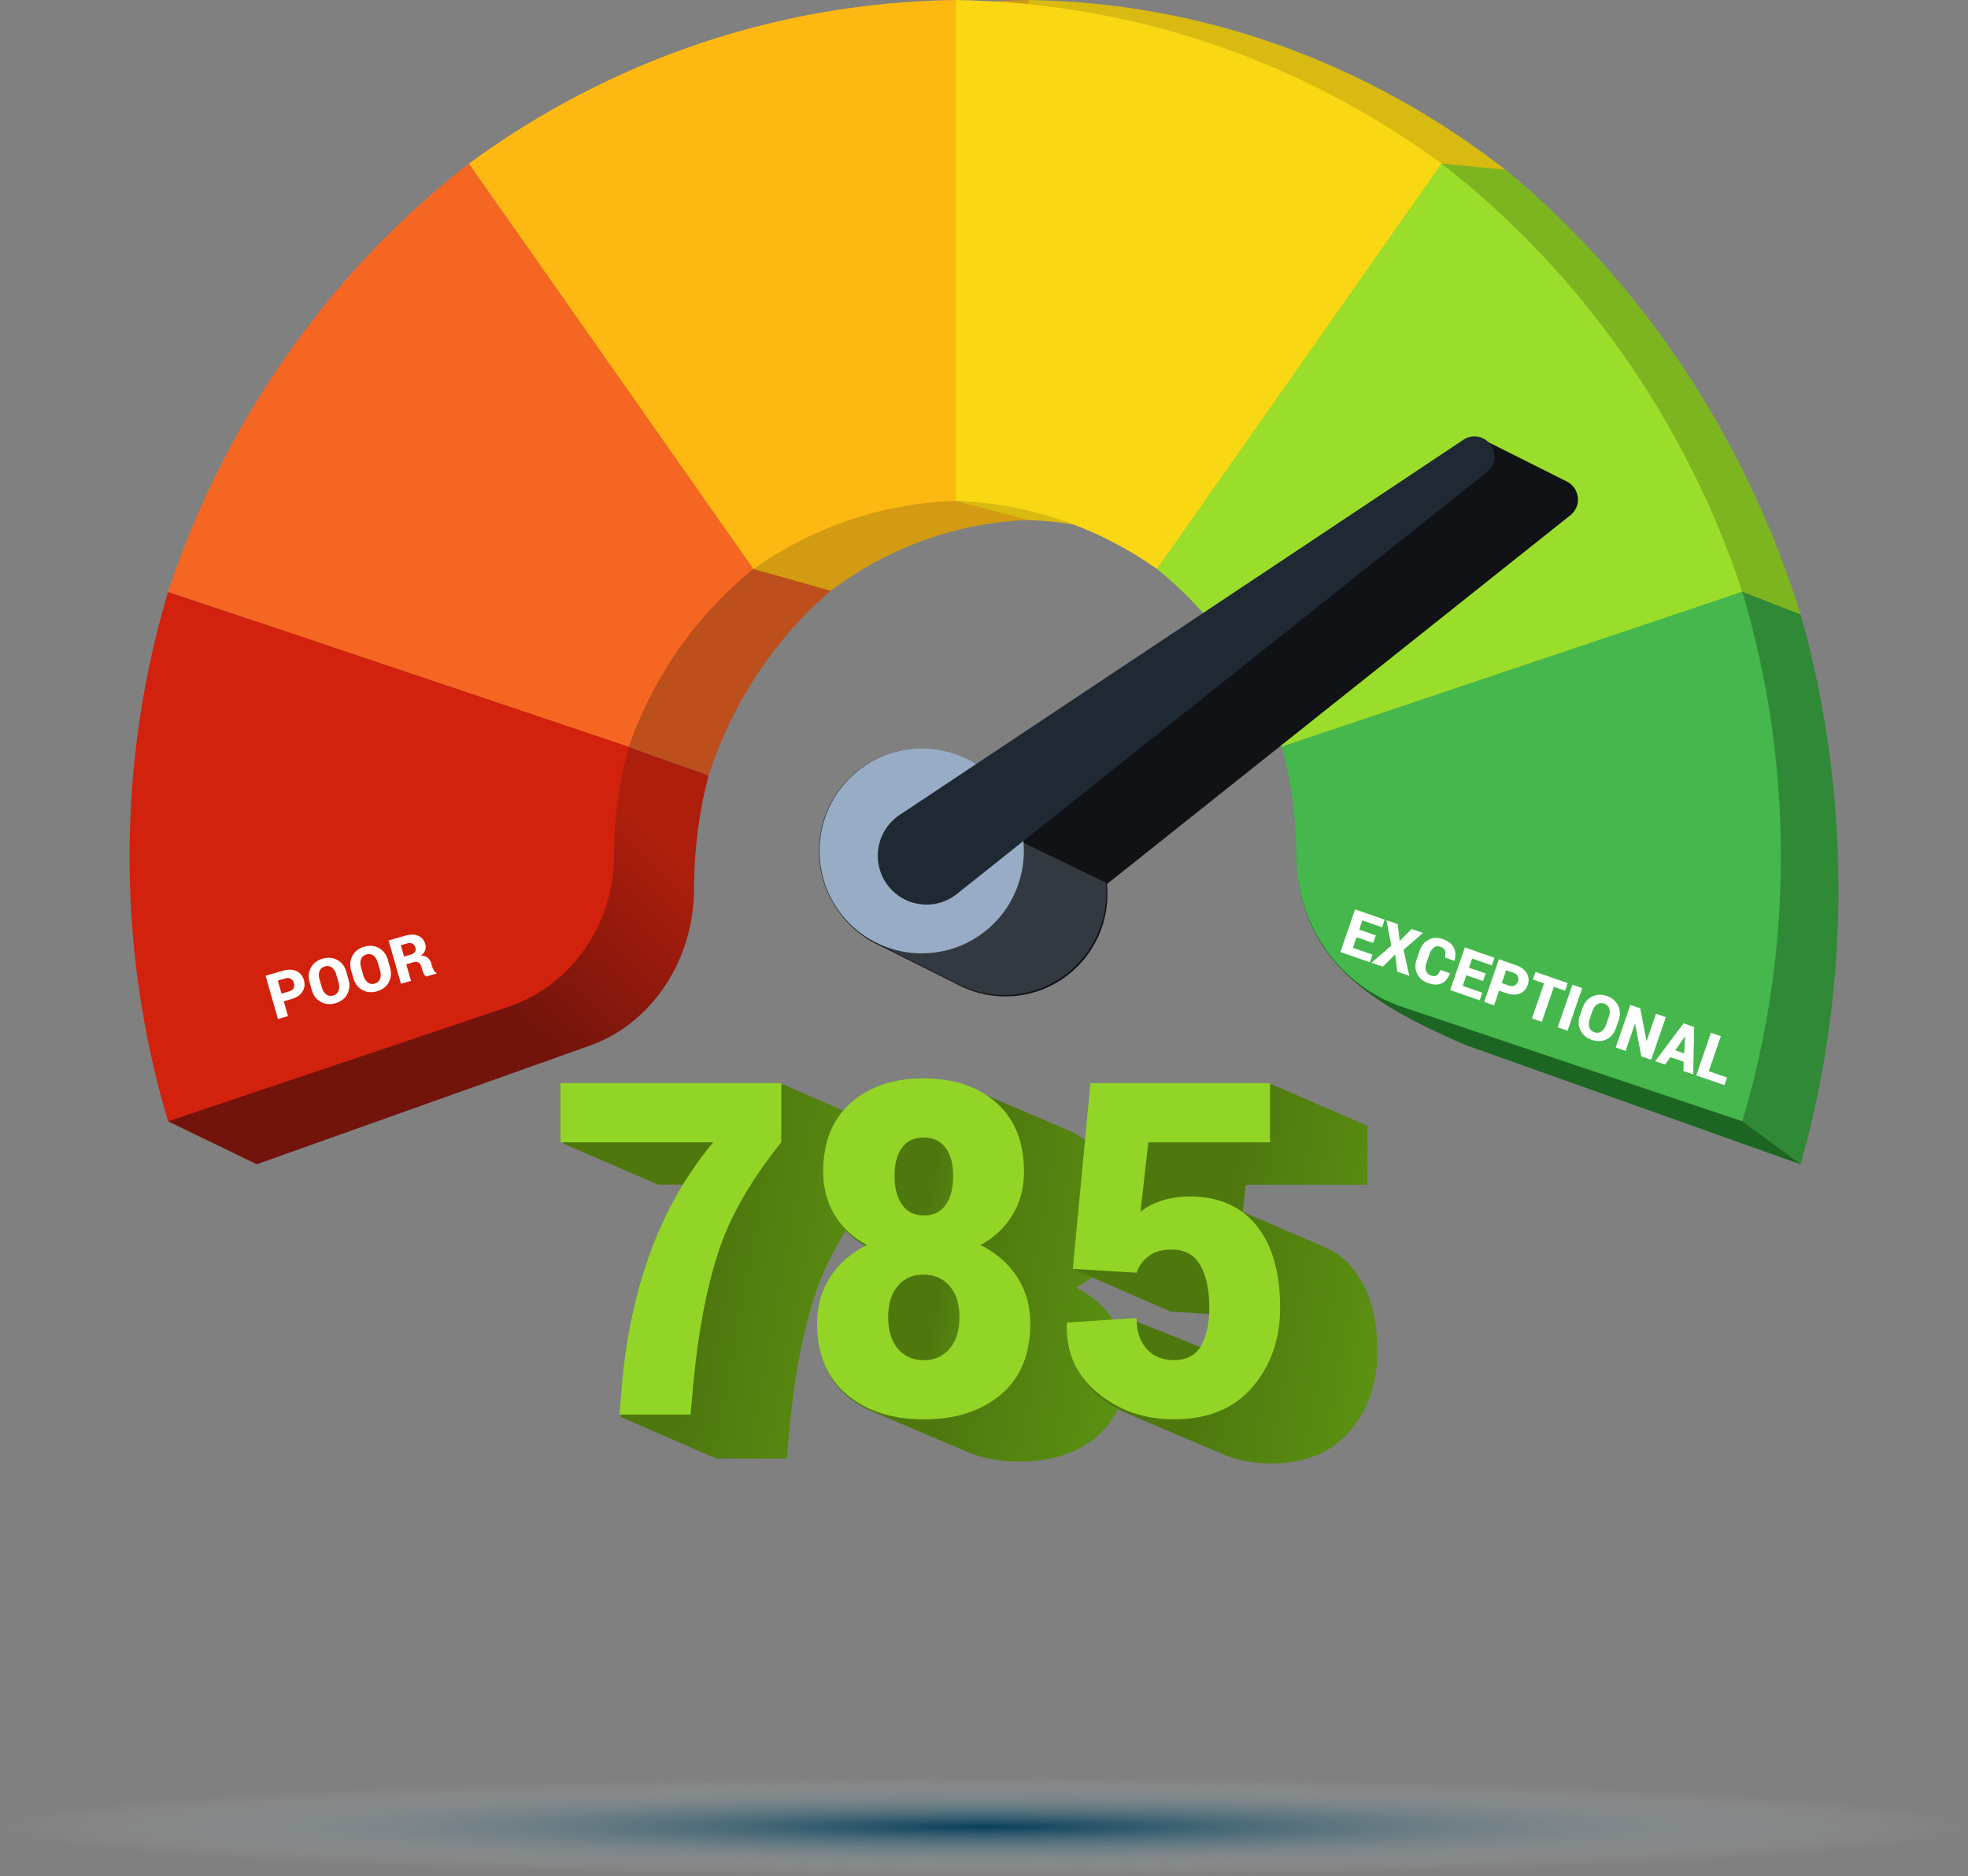 <svg xmlns="http://www.w3.org/2000/svg" width="343" height="327" fill="none"><rect width="100%" height="100%" fill="#808080" stroke="none"/><path fill="url(#a)" d="m123.512 135.133-78.758-28.041c-4.374 15.482-6.589 31.588-6.589 47.91 0 12.78-8.87 40.423-8.87 40.423l15.454 7.482 58.053-20.676c3.278-1.166 6.237-2.995 8.771-5.327 5.829-5.359 9.394-13.365 9.394-22.057 0-6.84.887-13.454 2.534-19.714h.011Z"/><path fill="#BC4F1C" d="M144.795 102.969 96.158 29.598a154.287 154.287 0 0 0-6.281 5.459C69.222 54.053 53.41 79.22 44.749 107.085l27.04 9.631 51.712 18.416c3.923-11.99 10.705-22.494 19.443-30.533.606-.558 1.218-1.1 1.846-1.636l.005.006Z"/><path fill="#D39B12" d="M179.29 0c-30.021.442-58.675 10.647-83.132 29.6l35.145 69.563 13.487 3.796c9.89-7.404 21.73-11.89 34.495-12.327V0h.005Z"/><path fill="#D8BA10" d="M262.423 29.605C237.972 10.647 209.317.442 179.29 0l-12.809 87.295 12.809 3.343c12.766.43 24.611 4.917 34.501 12.327l48.632-73.36Z"/><path fill="#D2210C" d="M109.606 130.151 29.3 103.144c-4.457 14.907-6.716 30.422-6.716 46.142 0 15.719 2.26 31.234 6.716 46.142l59.194-19.914a26.555 26.555 0 0 0 8.942-5.127c5.939-5.161 9.581-12.874 9.581-21.245 0-6.586.904-12.957 2.584-18.985l.005-.006Z"/><path fill="#F66623" d="m131.308 99.166-49.59-70.658a149.312 149.312 0 0 0-6.403 5.26C54.253 52.062 38.127 76.302 29.3 103.139l27.57 9.271 52.731 17.736c4-11.548 10.92-21.664 19.829-29.405a73.595 73.595 0 0 1 1.878-1.575Z"/><path fill="#F9D713" d="M251.25 28.51C226.319 10.256 197.097.426 166.481 0v87.295c13.013.414 25.09 4.74 35.178 11.874l49.591-70.653v-.005Z"/><path fill="#FDB912" d="M166.481 0c-30.611.425-59.833 10.255-84.763 28.51l49.591 70.653c10.082-7.127 22.159-11.454 35.178-11.868V0h-.006Z"/><path fill="#7CB51F" d="m235.074 135.131 78.758-28.047c-9.515-30.621-27.674-57.994-51.409-77.487l-11.173-1.094-37.465 74.459c9.625 8.222 17.091 19.35 21.289 32.169Z"/><path fill="#9ADE2B" d="m223.361 130.146 80.306-27.007c-9.702-29.495-28.22-55.856-52.417-74.631l-49.597 70.658c9.818 7.918 17.427 18.631 21.708 30.98Z"/><path fill="#308936" d="M237.603 154.844c0 12.487 7.333 23.527 18.165 27.383l58.058 20.676c4.375-15.482 6.59-31.588 6.59-47.91 0-16.322-2.215-32.423-6.584-47.905l-10.165-3.95-68.599 31.997a77.374 77.374 0 0 1 2.535 19.709Z"/><path fill="#1D6522" d="m237.603 154.844-11.394-1.824c2.072 14.897 12.931 22.223 29.558 29.207l58.059 20.676-10.165-7.481v-92.284l-68.598 31.997a77.419 77.419 0 0 1 2.534 19.709h.006Z"/><path fill="#45B74D" d="M225.945 149.137c0 12.029 7.476 22.66 18.522 26.373l59.2 19.913c4.457-14.913 6.716-30.423 6.716-46.142 0-15.72-2.259-31.224-6.716-46.142l-80.312 27.013a70.606 70.606 0 0 1 2.584 18.985h.006Z"/><path fill="url(#b)" d="M152.942 196.165v-.071h-.165v-.072h-.165v-.072h-.166v-.072h-.165v-.072h-.165v-.072h-.166v-.071h-.165v-.072h-.165v-.072h-.165v-.072h-.166v-.072h-.165v-.072h-.165v-.071h-.166v-.072h-.165v-.072h-.165v-.072h-.165v-.072h-.166v-.072h-.165v-.071h-.165v-.072h-.166v-.072h-.165v-.072h-.165v-.072h-.165v-.072h-.166v-.071h-.165v-.072h-.165v-.072h-.166v-.072h-.165v-.072h-.165v-.072h-.165v-.071h-.166v-.072h-.165v-.072h-.165v-.072h-.166v-.072h-.165v-.072h-.165v-.071h-.165v-.072h-.166v-.072h-.165v-.072h-.165v-.072h-.165v-.071H146v-.072h-.165v-.072h-.165v-.072h-.166v-.072h-.165v-.072h-.165v-.071h-.165v-.072h-.166v-.072h-.165v-.072h-.165v-.072h-.166v-.072h-.165v-.071h-.165v-.072h-.165v-.072h-.166v-.072h-.165v-.072h-.165v-.072h-.166v-.071h-.165v-.072h-.165v-.072h-.165v-.072h-.166v-.072h-.165v-.072h-.165v-.071h-.166v-.072h-.165v-.072h-.165v-.072h-.165v-.072h-.166v-.072h-.165v-.071h-.165v-.072h-.166v-.072h-.165v-.072h-.165v-.072h-.165v-.072h-.166v-.071h-.165v-.072h-.165v-.072h-.166v-.072h-.165v-.072h-.165v-.071h-.165v-.072h-.166v-.072h-.165v-.072h-.165v-.072h-.166v-.072h-.165v-.071h-.165v-.072h-.165v-.072h-.166v-.072h-.165v-.072h-.165v-.072h-.166v-.071h-.165v-.072h-.165v-.072h-.165v-.072h-.166v-.072h-.165v-.072H98.101v10.316h.165v.072h.165v.072h.166v.072h.165v.072h.165v.071h.165v.072h.166v.072h.165v.072h.165v.072h.166v.072h.165v.071h.165v.072h.166v.072h.165v.072h.165v.072h.165v.072h.166v.071h.165v.072h.165v.072h.166v.072h.165v.072h.165v.071h.165v.072h.166v.072h.165v.072h.165v.072h.166v.072h.165v.071h.165v.072h.165v.072h.166v.072h.165v.072h.165v.072h.166v.071h.165v.072h.165v.072h.165v.072h.166v.072h.165v.072h.165v.071h.165v.072h.166v.072h.165v.072h.165v.072h.166v.072h.165v.071h.165v.072h.165v.072h.166v.072h.165v.072h.165v.072h.166v.071h.165v.072h.165v.072h.165v.072h.166v.072h.165v.072h.165v.071h.166v.072h.165v.072h.165v.072h.165v.072h.166v.071h.165v.072h.165v.072h.166v.072h.165v.072h.165v.072h.165v.071h.166v.072h.165v.072h.165v.072h.166v.072h.165v.072h.165v.071h.165v.072h.166v.072h.165v.072h.165v.072h.166v.072h.165v.071h.165v.072h.165v.072h.166v.072h.165v.072h.165v.072h.166v.071h.165v.072h.165v.072h.165v.072h.166v.072h.165v.072h.165v.071h.166v.072h.165v.072h.165v.072h.165v.072h.166v.072h.165v.071h.165v.072h4.926a65.63 65.63 0 0 0-5.851 11.968c-2.617 7.061-4.287 14.72-5.019 22.974l-.474 5.592h.171v.072h.165v.072h.165v.072h.165v.071h.166v.072h.165v.072h.165v.072h.166v.072h.165v.072h.165v.071h.165v.072h.166v.072h.165v.072h.165v.072h.165v.071h.166v.072h.165v.072h.165v.072h.166v.072h.165v.072h.165v.071h.165v.072h.166v.072h.165v.072h.165v.072h.166v.072h.165v.071h.165v.072h.165v.072h.166v.072h.165v.072h.165v.072h.166v.071h.165v.072h.165v.072h.165v.072h.166v.072h.165v.072h.165v.071h.166v.072h.165v.072h.165v.072h.165v.072h.166v.072h.165v.071h.165v.072h.166v.072h.165v.072h.165v.072h.165v.072h.166v.071h.165v.072h.165v.072h.166v.072h.165v.072h.165v.072h.165v.071h.166v.072h.165v.072h.165v.072h.166v.072h.165v.071h.165v.072h.165v.072h.166v.072h.165v.072h.165v.072h.166v.071h.165v.072h.165v.072h.165v.072h.166v.072h.165v.072h.165v.071h.166v.072h.165v.072h.165v.072h.165v.072h.166v.072h.165v.071h.165v.072h.166v.072h.165v.072h.165v.072h.165v.072h.166v.071h.165v.072h.165v.072h.166v.072h.165v.072h.165v.072h.165v.071h.166v.072h.165v.072h.165v.072h.166v.072h.165v.072h.165v.071h.165v.072h.166v.072h12.379l.513-5.592c.832-8.779 2.259-16.305 4.286-22.576 2.028-6.271 5.703-12.697 11.03-19.284v-10.315h-.165l.154-.266Z"/><path fill="url(#c)" d="M193.94 229.973c-1.537-2.354-3.664-4.205-6.375-5.553 2.369-1.271 4.226-3.011 5.57-5.216 1.345-2.21 2.017-4.729 2.017-7.558 0-5.156-1.598-9.161-4.799-12.001a15.751 15.751 0 0 0-4.804-2.918c-.055-.022-.11-.05-.166-.072-.055-.022-.11-.049-.165-.071-.055-.023-.11-.05-.165-.072-.055-.022-.11-.05-.165-.072-.055-.022-.111-.05-.166-.072-.055-.022-.11-.05-.165-.072-.055-.022-.11-.05-.165-.072-.055-.022-.11-.049-.166-.066-.055-.022-.11-.05-.165-.072-.055-.022-.11-.049-.165-.072-.055-.022-.11-.049-.165-.071-.055-.023-.111-.05-.166-.072-.055-.022-.11-.05-.165-.072-.055-.022-.11-.05-.165-.072-.055-.022-.11-.05-.166-.066-.055-.022-.11-.05-.165-.072-.055-.022-.11-.05-.165-.072-.055-.022-.11-.05-.165-.072-.055-.022-.111-.049-.166-.072-.055-.022-.11-.049-.165-.071-.055-.022-.11-.05-.165-.072-.055-.022-.11-.05-.165-.072-.056-.022-.111-.05-.166-.066-.055-.022-.11-.05-.165-.072-.055-.022-.11-.05-.165-.072-.055-.022-.111-.05-.166-.072-.055-.022-.11-.05-.165-.072-.055-.022-.11-.049-.165-.071-.055-.023-.11-.05-.165-.072-.056-.022-.111-.05-.166-.072-.055-.022-.11-.05-.165-.066-.055-.023-.11-.05-.165-.072-.055-.022-.111-.05-.166-.072-.055-.022-.11-.05-.165-.072-.055-.022-.11-.05-.165-.072-.055-.022-.11-.049-.165-.072-.056-.022-.111-.049-.166-.071-.055-.022-.11-.05-.165-.067-.055-.022-.11-.049-.165-.072-.055-.022-.111-.049-.166-.071-.055-.022-.11-.05-.165-.072-.055-.022-.11-.05-.165-.072-.055-.022-.11-.05-.165-.072-.056-.022-.111-.05-.166-.072-.055-.022-.11-.049-.165-.071-.055-.023-.11-.05-.165-.067-.055-.022-.11-.05-.166-.072-.055-.022-.11-.049-.165-.071-.055-.023-.11-.05-.165-.072-.055-.022-.11-.05-.165-.072-.056-.022-.111-.05-.166-.072-.055-.022-.11-.05-.165-.072-.055-.022-.11-.05-.165-.066-.055-.022-.11-.05-.166-.072-.055-.022-.11-.05-.165-.072-.055-.022-.11-.049-.165-.072-.055-.022-.11-.049-.165-.071-.056-.023-.111-.05-.166-.072-.055-.022-.11-.05-.165-.072-.055-.022-.11-.05-.165-.072-.055-.022-.11-.05-.166-.066-.055-.022-.11-.05-.165-.072-.055-.022-.11-.05-.165-.072-.055-.022-.11-.05-.165-.072-.056-.022-.111-.049-.166-.072-.055-.022-.11-.049-.165-.071-.055-.022-.11-.05-.165-.072-.055-.022-.11-.05-.166-.066-.055-.023-.11-.05-.165-.072-.055-.022-.11-.05-.165-.072-.055-.022-.11-.05-.165-.072-.056-.022-.111-.05-.166-.072-.055-.022-.11-.05-.165-.072-.055-.022-.11-.049-.165-.071-.055-.023-.11-.05-.166-.072-.055-.022-.11-.05-.165-.067-.055-.022-.11-.049-.165-.071-.055-.023-.11-.05-.165-.072-.056-.022-.111-.05-.166-.072-.055-.022-.11-.05-.165-.072-.055-.022-.11-.05-.165-.072-.055-.022-.11-.049-.166-.072-.055-.022-.11-.049-.165-.071-.055-.022-.11-.05-.165-.067-.055-.022-.11-.049-.165-.072-.055-.022-.111-.049-.166-.071-.055-.022-.11-.05-.165-.072-.055-.022-.11-.05-.165-.072-.055-.022-.11-.05-.166-.072-.055-.022-.11-.05-.165-.072-.055-.022-.11-.049-.165-.066-.055-.022-.11-.05-.165-.072-.055-.022-.111-.05-.166-.072-.055-.022-.11-.049-.165-.071-.055-.023-.11-.05-.165-.072-.055-.022-.11-.05-.166-.072-.055-.022-.11-.05-.165-.072-.055-.022-.11-.05-.165-.072-.055-.022-.11-.05-.165-.066-2.347-.939-5.042-1.415-8.077-1.415-5.229 0-9.449 1.42-12.661 4.266-3.212 2.846-4.821 6.846-4.821 12.001 0 2.829.667 5.349 1.995 7.559 1.333 2.21 3.206 3.945 5.625 5.216-2.711 1.348-4.838 3.199-6.375 5.553-1.537 2.353-2.308 5.05-2.308 8.094 0 5.371 1.724 9.504 5.168 12.399a17.124 17.124 0 0 0 4.44 2.696c.055.023.111.045.166.072l.165.067.165.066c.055.022.11.044.166.072.055.022.11.044.165.072.055.022.11.044.165.071.055.022.11.045.165.072l.166.066c.055.023.11.045.165.072l.165.067c.055.022.11.044.165.071l.166.067c.055.022.11.044.165.072.055.022.11.044.165.071.055.022.111.045.166.072.055.022.11.044.165.072l.165.066c.055.022.11.045.165.072.056.022.111.044.166.072.055.022.11.044.165.072l.165.066c.055.022.111.044.166.072.055.022.11.044.165.072.055.022.11.044.165.072l.165.066.166.066c.055.022.11.044.165.072.055.022.11.044.165.072.055.022.111.044.166.072l.165.066c.055.022.11.044.165.072.055.022.11.044.165.072a28.791 28.791 0 0 1 .331.132c.055.022.11.045.165.072.055.022.111.044.166.072.055.022.11.044.165.072.055.022.11.044.165.072.055.022.11.044.165.071l.166.067c.055.022.11.044.165.072a8.207 8.207 0 0 0 .331.138c.055.022.11.044.165.072.055.022.11.044.165.071.055.022.11.045.165.072.056.022.111.044.166.072l.165.066c.055.022.11.045.165.072.055.022.11.044.166.072.055.022.11.044.165.072l.165.066c.055.022.11.044.165.072.056.022.111.044.166.072l.165.066c.055.022.11.044.165.072l.166.066c.055.022.11.044.165.072.055.022.11.044.165.072.055.022.11.044.165.072l.166.066c.055.022.11.044.165.072l.165.066c.055.022.11.044.166.072.055.022.11.044.165.072l.165.066c.055.022.11.044.165.072.056.022.111.044.166.072.055.022.11.044.165.072l.165.066c.055.022.11.044.166.072.055.022.11.044.165.072.055.022.11.044.165.071.055.022.11.045.165.072a8.207 8.207 0 0 1 .331.138c.055.022.11.045.165.072l.166.066.165.067c.055.022.11.044.165.072.055.022.11.044.165.071.055.023.111.045.166.072.055.022.11.044.165.072l.165.066c.055.023.11.045.166.072l.165.067c.055.022.11.044.165.071l.165.067c.055.022.111.044.166.072.055.022.11.044.165.071.055.022.11.045.165.072.055.022.11.044.166.072l.165.066c.055.022.11.045.165.072.055.022.11.044.165.072.055.022.111.044.166.072l.165.066c.055.022.11.044.165.072.055.022.11.044.166.072 2.65 1.144 5.707 1.713 9.178 1.713 5.521 0 9.994-1.443 13.416-4.327 3.421-2.884 5.129-7.022 5.129-12.415 0-3.039-.771-5.741-2.308-8.095l-.011.094Z"/><ellipse cx="163.031" cy="205.615" fill="url(#d)" rx="8.469" ry="9.555"/><ellipse cx="163.031" cy="229.677" fill="url(#e)" rx="8.469" ry="9.555"/><path fill="url(#f)" d="M235.758 221.024a12.937 12.937 0 0 0-4.485-3.503 14.406 14.406 0 0 0-.881-.393 2.178 2.178 0 0 1-.166-.071 2.358 2.358 0 0 1-.165-.072c-.055-.022-.11-.044-.165-.072-.055-.022-.11-.044-.166-.072-.055-.022-.11-.044-.165-.072a2.342 2.342 0 0 1-.165-.071 11.41 11.41 0 0 0-.165-.067 1.85 1.85 0 0 1-.166-.072 2.342 2.342 0 0 1-.165-.071c-.055-.023-.11-.045-.165-.072-.055-.022-.11-.044-.166-.072-.055-.022-.11-.044-.165-.072-.055-.022-.11-.044-.165-.072l-.165-.066a1.85 1.85 0 0 1-.166-.072c-.055-.022-.11-.044-.165-.072-.055-.022-.11-.044-.165-.072-.055-.022-.11-.044-.166-.071a2.358 2.358 0 0 1-.165-.072c-.055-.022-.11-.044-.165-.072a1.965 1.965 0 0 1-.165-.072l-.166-.066a1.965 1.965 0 0 1-.165-.072c-.055-.022-.11-.044-.165-.072-.055-.022-.11-.044-.166-.072-.055-.022-.11-.044-.165-.071-.055-.023-.11-.045-.165-.072a2.358 2.358 0 0 1-.165-.072c-.055-.022-.111-.044-.166-.072l-.165-.066c-.055-.022-.11-.044-.165-.072-.055-.022-.11-.044-.166-.072a1.965 1.965 0 0 1-.165-.072 1.965 1.965 0 0 1-.165-.072 2.342 2.342 0 0 1-.165-.071c-.055-.023-.111-.045-.166-.072a11.41 11.41 0 0 1-.165-.067c-.055-.022-.11-.044-.165-.071a2.606 2.606 0 0 1-.166-.072 1.965 1.965 0 0 1-.165-.072c-.055-.022-.11-.044-.165-.072-.055-.022-.11-.044-.165-.072-.055-.022-.111-.044-.166-.072-.055-.022-.11-.044-.165-.071l-.165-.067a2.585 2.585 0 0 1-.166-.071c-.055-.023-.11-.045-.165-.072a2.358 2.358 0 0 1-.165-.072 1.965 1.965 0 0 1-.165-.072c-.055-.022-.111-.044-.166-.072-.055-.022-.11-.044-.165-.072l-.165-.066a2.138 2.138 0 0 1-.166-.072c-.055-.022-.11-.044-.165-.072-.055-.022-.11-.044-.165-.071-.055-.023-.11-.045-.165-.072-.055-.022-.111-.044-.166-.072-.055-.022-.11-.044-.165-.072a1.965 1.965 0 0 1-.165-.072l-.165-.066a1.85 1.85 0 0 1-.166-.072 1.965 1.965 0 0 1-.165-.072c-.055-.022-.11-.044-.165-.072-.055-.022-.111-.044-.166-.071a2.358 2.358 0 0 1-.165-.072 1.965 1.965 0 0 1-.165-.072l-.165-.066a2.19 2.19 0 0 1-.166-.072c-.055-.022-.11-.044-.165-.072-.055-.022-.11-.044-.165-.072-.055-.022-.111-.044-.166-.072a2.342 2.342 0 0 1-.165-.071c-.055-.023-.11-.045-.165-.072a2.358 2.358 0 0 1-.165-.072l-.166-.066c-.055-.023-.11-.045-.165-.072-.055-.022-.11-.044-.165-.072-.055-.022-.111-.044-.166-.072a1.965 1.965 0 0 1-.165-.072c-.055-.022-.11-.044-.165-.072-.055-.022-.11-.044-.165-.071-.056-.023-.111-.045-.166-.072l-.165-.067-.077-.033.529-4.713h21.217v-10.316h-.166v-.071h-.165v-.072h-.165v-.072h-.165v-.072h-.166v-.072h-.165v-.072h-.165v-.071h-.166v-.072h-.165v-.072h-.165v-.072h-.165v-.072h-.166v-.072h-.165v-.071h-.165v-.072h-.166v-.072h-.165v-.072h-.165v-.072h-.165v-.072h-.166v-.071h-.165v-.072h-.165v-.072h-.166v-.072h-.165v-.072h-.165v-.072h-.165v-.071h-.166v-.072h-.165v-.072h-.165v-.072h-.166v-.072h-.165v-.072h-.165v-.071h-.165v-.072h-.166v-.072h-.165v-.072h-.165v-.072h-.166v-.071h-.165v-.072h-.165v-.072h-.165v-.072h-.166v-.072h-.165v-.072h-.165v-.071h-.165v-.072h-.166v-.072h-.165v-.072h-.165v-.072h-.166v-.072h-.165v-.071h-.165v-.072h-.165v-.072h-.166v-.072h-.165v-.072h-.165v-.072h-.166v-.071h-.165v-.072h-.165v-.072h-.165v-.072h-.166v-.072h-.165v-.072h-.165v-.071h-.166v-.072h-.165v-.072h-.165v-.072h-.165v-.072h-.166v-.072h-.165v-.071h-.165v-.072h-.166v-.072h-.165v-.072h-.165v-.072h-.165v-.072h-.166v-.071h-.165v-.072h-.165v-.072h-.166v-.072h-.165v-.072h-.165v-.071h-.165v-.072h-.166v-.072h-.165v-.072h-.165v-.072h-.166v-.072h-.165v-.071h-.165v-.072h-.165v-.072h-.166v-.072h-.165v-.072h-.165v-.072h-.166v-.071h-.165v-.072h-.165v-.072h-.165v-.072h-.166v-.072h-.165v-.072h-.165v-.071h-.166v-.072h-.165v-.072h-.165v-.072h-.165v-.072h-.166v-.072h-31.299l-3.08 32.373.171.011v.061l.165.011v.061l.166.011v.061l.165.011v.061l.165.011v.061l.165.011v.06l.166.011v.061l.165.011v.061l.165.011v.061l.166.011v.061l.165.011v.061l.165.011v.06l.165.011v.061l.166.011v.061l.165.011v.061l.165.011v.061l.166.011v.06l.165.012v.06l.165.011v.061l.165.011v.061l.166.011v.061l.165.011v.061l.165.011v.06l.165.012v.06l.166.011v.061l.165.011v.061l.165.011v.061l.166.011v.061l.165.011v.06l.165.011v.061l.165.011v.061l.166.011v.061l.165.011v.061l.165.011v.061l.166.011v.06l.165.011v.061l.165.011v.061l.165.011v.061l.166.011v.061l.165.011v.061l.165.011v.06l.166.011v.061l.165.011v.061l.165.011v.061l.165.011v.061l.166.011v.061l.165.011v.06l.165.011v.061l.166.011v.061l.165.011v.061l.165.011v.061l.165.011v.061l.166.011v.06l.165.011v.061l.165.011v.061l.166.011v.061l.165.011v.061l.165.011v.06l.165.012v.06l.166.011v.061l.165.011v.061l.165.011v.061l.166.011v.061l.165.011v.06l.165.012v.06l.165.011v.061l.166.011v.061l.165.011v.061l.165.011v.061l.166.011v.06l.165.012v.06l.165.011v.061l.165.011v.061l.166.011v.061l.165.011v.061l.165.011v.06l.166.011v.061l.165.011v.061l.165.011v.061l.165.011v.061l.166.011v.061l.165.011v.06l.165.011v.061l.166.011v.061l.165.011v.061l.165.011v.061l.165.011v.061l.166.011v.06l.165.011v.061l.165.011v.061l.166.011v.061l.165.011v.061l.165.011v.061l.165.011v.06l.166.011v.061l.165.011v.061l.165.011v.061l.166.011v.061l.165.011v.061l.165.011v.06l7.085.431c-.055 2.365-.507 4.343-1.361 5.929h-.126v-.072l-.166.011v-.077l-.165.011v-.077l-.165.011v-.078l-.165.011v-.077l-.166.011v-.077l-.165.011v-.078l-.165.011v-.077l-.166.011v-.077l-.165.011v-.078l-.165.011v-.077l-.165.011v-.077l-.166.011v-.077l-.165.011v-.078l-.165.011v-.077l-.166.011v-.077l-.165.011v-.078l-.165.011v-.077l-.165.011v-.077l-.166.011v-.078l-.165.011v-.077l-.165.011v-.077l-.166.011v-.078l-.165.012v-.078l-.165.011v-.077l-.165.011v-.077l-.166.011v-.078l-.165.011v-.077l-.165.011v-.077l-.166.011v-.078l-.165.011v-.077l-.165.011v-.077l-.165.011v-.078l-.166.011v-.077l-.165.011v-.077l-.165.011v-.077l-.166.011v-.078l-.165.011v-.077l-.165.011v-.077l-.165.011v-.078l-.166.011v-.077l-.165.011v-.077l-.165.011v-.078l-.165.011v-.077l-.166.011v-.077l-.165.011v-.078l-.165.012v-.078l-.166.011v-.077l-.165.011v-.077l-.165.011v-.078l-.165.011v-.077l-.166.011v-.077l-.165.011v-.078l-.165.011v-.077l-.166.011v-.077l-.165.011v-.078l-.165.011v-.077l-.165.011v-.077l-.166.011v-.077l-.165.011v-.078l-.165.011v-.077l-.166.011v-.077l-.165.011v-.078l-.165.011v-.077l-.165.011v-.077l-.166.011v-.078l-.165.011v-.077l-.165.011v-.077l-12.094.795-.071.238c-.121 5 1.686 9.017 5.421 12.062a20.046 20.046 0 0 0 5.317 3.127c.055.022.11.05.165.072l.165.066c.055.022.11.05.166.072.055.022.11.05.165.072.055.022.11.05.165.072.055.022.11.05.165.066.056.022.111.05.166.072.055.022.11.05.165.072.055.022.11.049.165.072l.166.066c.055.022.11.05.165.072.055.022.11.049.165.072.055.022.11.049.165.071.056.022.111.05.166.072.055.022.11.05.165.067.055.022.11.049.165.071l.166.067c.055.022.11.049.165.071.055.023.11.05.165.067.055.022.11.05.165.072.056.022.111.049.166.071.055.023.11.05.165.072.055.022.11.05.165.072.055.022.11.05.166.072l.165.066c.055.022.11.05.165.072.055.022.11.05.165.072.055.022.111.05.166.066.055.022.11.05.165.072.055.022.11.05.165.072.055.022.11.05.166.072.055.022.11.049.165.072l.165.066c.055.022.11.05.165.072.055.022.111.049.166.071.055.023.11.05.165.072.055.022.11.05.165.067.055.022.11.049.166.071.055.023.11.05.165.072l.165.067c.055.022.11.049.165.071.055.023.111.05.166.067.055.022.11.049.165.072.055.022.11.049.165.071.055.022.11.05.166.072.055.022.11.05.165.067.055.022.11.049.165.071l.165.067c.055.022.111.049.166.071.055.023.11.05.165.072.055.022.11.05.165.067.055.022.11.049.166.071.055.023.11.05.165.072.055.022.11.05.165.072l.165.066c.055.022.111.05.166.072.055.022.11.05.165.072.055.022.11.05.165.072.055.022.11.05.166.072.055.022.11.049.165.066.055.022.11.05.165.072.055.022.11.05.165.072l.166.066c.055.022.11.05.165.066.055.022.11.05.165.072.055.022.11.05.165.072.056.022.111.05.166.072.055.022.11.049.165.072.055.022.11.049.165.071l.166.067c.055.022.11.049.165.072.055.022.11.049.165.071.055.022.11.05.165.067.056.022.111.049.166.072.055.022.11.049.165.071.055.022.11.05.165.072.055.022.111.05.166.072l.165.066c.055.022.11.05.165.072.055.022.11.05.165.072.056.022.111.05.166.072.055.022.11.05.165.066.055.022.11.05.165.072.055.022.111.05.166.072.055.022.11.05.165.072l.165.066c.055.022.11.05.165.066.056.022.111.05.166.072.055.022.11.05.165.072.055.022.11.05.165.072.055.022.111.049.166.066.055.022.11.05.165.072l.165.066c.055.022.11.05.165.072.056.022.111.05.166.072.055.022.11.05.165.066.055.022.11.05.165.072.055.022.111.05.166.072.055.022.11.049.165.072 2.474 1 5.168 1.502 8.082 1.502 5.962 0 10.54-1.884 13.741-5.652 3.201-3.768 4.799-8.365 4.799-13.786 0-6.243-1.405-11.061-4.215-14.459l-.077-.144Z"/><path fill="#92D526" d="M136.179 199.08c-5.328 6.587-9.003 13.013-11.03 19.284-2.028 6.266-3.46 13.791-4.287 22.576l-.512 5.592h-12.385l.473-5.592c.733-8.254 2.408-15.907 5.019-22.974 2.612-7.061 6.232-13.355 10.849-18.886H97.7v-10.315h38.479v10.315ZM166.123 204.917c0-2.061-.441-3.691-1.317-4.879-.882-1.188-2.165-1.785-3.846-1.785-1.68 0-2.887.592-3.757 1.768-.865 1.177-1.3 2.813-1.3 4.901 0 2.089.44 3.796 1.316 5.039.882 1.244 2.149 1.868 3.813 1.868 1.664 0 2.925-.613 3.79-1.845.865-1.233 1.301-2.918 1.301-5.062v-.005Zm1.102 24.637c0-2.304-.573-4.111-1.725-5.437-1.151-1.32-2.661-1.983-4.545-1.983s-3.378.663-4.49 1.983c-1.113 1.321-1.67 3.133-1.67 5.437 0 2.304.562 4.161 1.686 5.493 1.124 1.337 2.639 2.005 4.545 2.005 1.907 0 3.356-.668 4.491-2.005 1.135-1.338 1.702-3.166 1.702-5.493h.006Zm11.25-25.35c0 2.829-.672 5.349-2.017 7.559-1.344 2.21-3.201 3.945-5.57 5.216 2.711 1.348 4.838 3.199 6.375 5.553 1.537 2.353 2.308 5.05 2.308 8.094 0 5.399-1.708 9.537-5.129 12.416-3.421 2.884-7.89 4.326-13.416 4.326-5.526 0-10.005-1.448-13.448-4.343-3.444-2.895-5.168-7.028-5.168-12.399 0-3.039.771-5.741 2.308-8.094 1.538-2.354 3.664-4.205 6.375-5.553-2.419-1.271-4.292-3.012-5.625-5.216-1.334-2.21-1.995-4.73-1.995-7.559 0-5.155 1.603-9.161 4.821-12.001 3.212-2.846 7.432-4.265 12.661-4.265 5.228 0 9.515 1.419 12.716 4.265 3.201 2.846 4.798 6.846 4.798 12.001h.006ZM186.976 221.142l3.079-32.372h31.3v10.315h-21.217l-1.355 12.101c.925-.768 2.088-1.387 3.481-1.868 1.394-.48 2.921-.74 4.579-.795 5.228-.105 9.245 1.541 12.055 4.939 2.809 3.398 4.214 8.222 4.214 14.46 0 5.42-1.597 10.018-4.798 13.786-3.201 3.768-7.785 5.652-13.741 5.652-5.08 0-9.493-1.519-13.228-4.564-3.736-3.039-5.548-7.061-5.422-12.062l.072-.237 12.093-.796c0 2.299.59 4.1 1.78 5.398 1.184 1.299 2.755 1.945 4.71 1.945 2.248 0 3.841-.85 4.783-2.558.942-1.707 1.41-3.868 1.41-6.487 0-3.171-.523-5.674-1.576-7.497-1.052-1.824-2.71-2.735-4.986-2.735-1.664 0-2.997.381-4.011 1.149-1.013.768-1.719 1.735-2.104 2.895l-11.107-.674-.011.005Z"/><path fill="#101215" d="M274.34 84.984a3.436 3.436 0 0 0-1.328-1.1 1.911 1.911 0 0 0-.143-.072 1.754 1.754 0 0 0-.144-.072 1.567 1.567 0 0 0-.143-.072 1.592 1.592 0 0 0-.143-.071 1.911 1.911 0 0 0-.143-.072 1.876 1.876 0 0 0-.143-.072 1.754 1.754 0 0 0-.144-.072 1.592 1.592 0 0 0-.143-.072 1.911 1.911 0 0 0-.143-.071 1.876 1.876 0 0 0-.143-.072 1.754 1.754 0 0 0-.144-.072 1.592 1.592 0 0 0-.143-.072 1.876 1.876 0 0 0-.143-.072 1.911 1.911 0 0 0-.143-.072 1.754 1.754 0 0 0-.144-.071 1.567 1.567 0 0 0-.143-.072 1.911 1.911 0 0 0-.143-.072 1.911 1.911 0 0 0-.143-.072 1.754 1.754 0 0 0-.144-.072 1.567 1.567 0 0 0-.143-.072 1.911 1.911 0 0 0-.143-.071 1.911 1.911 0 0 0-.143-.072 1.724 1.724 0 0 0-.144-.072 1.592 1.592 0 0 0-.143-.072 1.911 1.911 0 0 0-.143-.072 1.913 1.913 0 0 0-.143-.072 1.754 1.754 0 0 0-.144-.071 1.592 1.592 0 0 0-.143-.072 1.737 1.737 0 0 0-.143-.072 1.876 1.876 0 0 0-.143-.072 1.754 1.754 0 0 0-.144-.072 1.592 1.592 0 0 0-.143-.072 1.708 1.708 0 0 0-.143-.071 1.911 1.911 0 0 0-.143-.072 1.754 1.754 0 0 0-.144-.072 1.592 1.592 0 0 0-.143-.072 1.708 1.708 0 0 0-.143-.072 1.911 1.911 0 0 0-.143-.072 1.754 1.754 0 0 0-.144-.071 1.567 1.567 0 0 0-.143-.072 1.737 1.737 0 0 0-.143-.072 1.911 1.911 0 0 0-.143-.072 1.754 1.754 0 0 0-.144-.072 1.567 1.567 0 0 0-.143-.072 1.737 1.737 0 0 0-.143-.071 1.911 1.911 0 0 0-.143-.072 1.724 1.724 0 0 0-.144-.072 1.592 1.592 0 0 0-.143-.072 1.737 1.737 0 0 0-.143-.072 1.913 1.913 0 0 0-.143-.072 1.754 1.754 0 0 0-.144-.071 1.592 1.592 0 0 0-.143-.072 1.592 1.592 0 0 0-.143-.072 1.876 1.876 0 0 0-.143-.072 1.754 1.754 0 0 0-.144-.072 1.592 1.592 0 0 0-.143-.071 1.567 1.567 0 0 0-.143-.072 1.911 1.911 0 0 0-.143-.072 1.754 1.754 0 0 0-.144-.072 1.593 1.593 0 0 0-.143-.072 1.592 1.592 0 0 0-.143-.072 1.911 1.911 0 0 0-.143-.071 1.754 1.754 0 0 0-.144-.072 1.567 1.567 0 0 0-.143-.072 1.592 1.592 0 0 0-.143-.072 1.911 1.911 0 0 0-.143-.072 1.756 1.756 0 0 0-.144-.072 1.592 1.592 0 0 0-.143-.071 1.592 1.592 0 0 0-.143-.072 1.911 1.911 0 0 0-.143-.072 1.724 1.724 0 0 0-.144-.072 1.592 1.592 0 0 0-.143-.072 1.592 1.592 0 0 0-.143-.072 1.876 1.876 0 0 0-.143-.071 1.911 1.911 0 0 0-.143-.072 1.754 1.754 0 0 0-.144-.072 1.592 1.592 0 0 0-.143-.072 1.876 1.876 0 0 0-.143-.072 1.911 1.911 0 0 0-.143-.072 1.754 1.754 0 0 0-.144-.071 1.567 1.567 0 0 0-.143-.072 1.911 1.911 0 0 0-.143-.072 1.911 1.911 0 0 0-.143-.072 1.756 1.756 0 0 0-.144-.072 1.592 1.592 0 0 0-.143-.072 1.911 1.911 0 0 0-.143-.071 1.911 1.911 0 0 0-.143-.072 1.724 1.724 0 0 0-.144-.072 1.592 1.592 0 0 0-.143-.072 1.911 1.911 0 0 0-.143-.072 1.876 1.876 0 0 0-.143-.072 1.754 1.754 0 0 0-.144-.071 1.592 1.592 0 0 0-.143-.072 1.952 1.952 0 0 0-.143-.072 1.911 1.911 0 0 0-.143-.072 1.754 1.754 0 0 0-.144-.072 1.592 1.592 0 0 0-.143-.071 1.708 1.708 0 0 0-.143-.072 1.911 1.911 0 0 0-.143-.072 1.754 1.754 0 0 0-.144-.072 3.47 3.47 0 0 0-3.553.171l-84.896 56.491a1.727 1.727 0 0 0-.143-.071c-.05-.028-.099-.05-.143-.072-.05-.028-.099-.05-.144-.072-.049-.028-.099-.05-.143-.072-.049-.028-.099-.05-.143-.072-.05-.027-.099-.049-.143-.072-.05-.027-.099-.049-.144-.071-.049-.028-.099-.05-.143-.072-5.823-3.094-13.145-2.829-18.831 1.309-7.945 5.791-9.713 16.98-3.939 24.947a17.677 17.677 0 0 0 6.099 5.293c.049.028.099.05.143.072.049.028.099.05.143.072.05.028.099.05.143.072.05.028.099.05.144.072.049.027.099.05.143.072.049.027.099.049.143.071.05.028.099.05.143.072.05.028.099.05.144.072.049.028.099.05.143.072.049.028.099.05.143.072.05.027.099.05.143.072.05.027.099.049.144.071.049.028.099.05.143.072.049.028.099.05.143.072.05.028.099.05.143.072.05.028.099.05.143.072.05.027.1.049.144.072.049.027.099.049.143.071.05.028.099.05.143.072.05.028.099.05.143.072.05.028.1.05.144.072.049.028.099.05.143.072.05.027.099.049.143.072.05.027.099.049.143.071.05.028.1.05.144.072.049.028.099.05.143.072.05.028.099.05.143.072.05.027.099.05.143.072.05.027.1.049.144.072.049.027.099.049.143.071.05.028.099.05.143.072.05.028.099.05.143.078.05.027.1.049.144.071.049.028.099.05.143.072.05.028.099.05.143.072.05.028.099.05.143.072.05.027.1.05.144.072.049.027.099.049.143.072.049.027.099.049.143.071.05.028.099.05.143.072.05.028.1.05.144.072.049.028.099.05.143.072.049.027.099.05.143.072.05.027.099.049.143.071.05.028.1.05.144.072.049.028.099.05.143.072.049.028.099.05.143.072.05.028.099.05.143.072.05.027.1.05.144.072.049.027.099.049.143.071.049.028.099.05.143.072.05.028.099.05.143.072.05.028.1.05.144.072.049.028.099.05.143.072.049.027.099.05.143.072.05.027.099.049.143.071.05.028.1.05.144.072.049.028.099.05.143.072.049.028.099.05.143.072.05.028.099.05.143.072.05.027.1.049.144.072.049.027.099.049.143.071.049.028.099.05.143.072.05.028.099.05.143.072.05.028.099.05.144.072.049.028.099.05.143.072.049.027.099.049.143.072.05.027.099.049.143.071.05.028.099.05.144.072.049.028.099.05.143.072.049.028.099.05.143.072.05.028.099.05.143.072.05.027.099.049.144.072.049.027.099.049.143.071.049.028.099.05.143.072.05.028.099.05.143.072.05.028.099.05.144.072.049.027.099.05.143.072.049.027.099.049.143.072.05.027.099.049.143.071.05.028.099.05.144.072.049.028.099.05.143.072.049.028.099.05.143.072.05.027.099.05.143.072.05.027.099.049.144.072.049.027.099.049.143.071.049.028.099.05.143.072.05.028.099.05.143.072.05.028.099.05.143.072.05.027.1.05.144.072.049.027.099.049.143.071.05.028.099.05.143.072.05.028.099.05.143.072.05.028.1.05.144.072.049.028.099.05.143.072.05.027.099.05.143.072.05.027.099.049.143.071.05.028.1.05.144.072.049.028.099.05.143.078.05.027.099.049.143.071 5.84 3.15 13.212 2.896 18.925-1.265 5.284-3.851 7.829-10.084 7.251-16.178l80.785-64.293a3.495 3.495 0 0 0 .65-4.785l-.016-.027Z"/><path fill="#323941" d="M170.051 133.125a2.736 2.736 0 0 0-.143-.072c-.05-.027-.099-.049-.143-.071-.05-.028-.1-.05-.144-.072-.049-.028-.099-.05-.143-.072-.05-.028-.099-.05-.143-.072-.05-.027-.099-.05-.143-.072-.05-.027-.1-.049-.144-.072-.049-.027-.099-.049-.143-.071-5.823-3.095-13.146-2.829-18.831 1.309-7.945 5.791-9.714 16.98-3.94 24.947a17.695 17.695 0 0 0 6.099 5.293c.05.028.1.05.144.072.049.028.099.05.143.072.049.028.099.05.143.072.05.027.099.05.143.072.05.027.1.049.144.071.049.028.099.05.143.072.049.028.099.05.143.072.05.028.099.05.143.072.05.028.1.05.144.072.049.027.099.05.143.072.049.027.099.049.143.071.05.028.099.05.143.072.05.028.099.05.144.072.049.028.099.05.143.072.049.028.099.05.143.072.05.027.099.05.143.072.05.027.099.049.144.071.049.028.099.05.143.072.049.028.099.05.143.072.05.028.099.05.143.072.05.028.099.05.144.072.049.027.099.049.143.072.049.027.099.049.143.071.05.028.099.05.143.072.05.028.099.05.144.072.049.028.099.05.143.072.049.028.099.05.143.072.05.027.099.049.143.072.05.027.099.049.144.071.049.028.099.05.143.072.049.028.099.05.143.072.05.028.099.05.143.077.05.028.099.05.143.072.05.028.1.05.144.072.049.028.099.05.143.072.05.028.099.05.143.072.05.027.099.049.143.072.05.027.1.049.144.071.049.028.099.05.143.072.05.028.099.05.143.072.05.028.099.05.143.072.05.027.1.05.144.072.049.027.099.049.143.072.05.027.099.049.143.071.05.028.099.05.143.072.05.028.1.05.144.072.049.028.099.05.143.072.05.027.099.05.143.072.05.027.099.049.143.072.05.027.1.049.144.071.049.028.099.05.143.072.05.028.099.05.143.072.05.028.099.05.143.072.05.027.1.05.144.072.049.027.099.049.143.071.049.028.099.05.143.072.05.028.099.05.143.072.05.028.1.05.144.072.049.028.099.05.143.072.049.027.099.05.143.072.05.027.099.049.143.071.05.028.1.05.144.072.049.028.099.05.143.072.049.028.099.05.143.072.05.028.099.05.143.072.05.027.1.05.144.072.049.027.099.049.143.071.049.028.099.05.143.072.05.028.099.05.143.072.05.028.1.05.144.072.049.028.099.05.143.072.049.027.099.049.143.072.05.027.099.049.143.071.05.028.1.05.144.072.049.028.099.05.143.072.049.028.099.05.143.072.05.028.099.05.143.072.05.027.1.049.144.072.049.027.099.049.143.071.049.028.099.05.143.072.05.028.099.05.143.072.05.028.099.05.144.072.049.028.099.05.143.072.049.027.099.049.143.072.05.027.099.049.143.071.05.028.099.05.144.072.049.028.099.05.143.072.049.028.099.05.143.072.05.027.099.05.143.072.05.027.099.049.144.072.049.027.099.049.143.071.049.028.099.05.143.072.05.028.099.05.143.072.05.028.099.05.144.072.049.027.099.05.143.072.049.027.099.049.143.071.05.028.099.05.143.072.05.028.099.05.143.072.05.028.1.05.144.078.049.027.099.049.143.071 5.84 3.15 13.212 2.896 18.925-1.265 5.284-3.851 7.829-10.084 7.251-16.178l-15.46-7.481-7.394-13.455.171.21Z"/><path fill="#98ADC5" d="M150.178 133.845c-7.944 5.79-9.713 16.979-3.939 24.947 5.774 7.973 16.931 9.741 24.875 3.956 7.945-5.791 9.714-16.98 3.94-24.953-5.769-7.967-16.931-9.735-24.876-3.95Z"/><path fill="#1E2933" d="M255.062 76.637a3.471 3.471 0 0 1 4.738.856 3.496 3.496 0 0 1-.65 4.785l-92.383 73.526a8.478 8.478 0 0 1-12.153-1.663 8.53 8.53 0 0 1-1.488-6.52 8.502 8.502 0 0 1 3.664-5.586l98.272-65.392v-.006Z"/><path fill="#fff" d="m49.46 174.512.738 2.586-1.752.503-2.154-7.553 3.057-.879c.893-.254 1.67-.232 2.32.078.655.309 1.085.829 1.3 1.569.21.746.121 1.42-.275 2.022-.397.608-1.036 1.034-1.934 1.293l-1.306.376.005.005Zm-.386-1.348 1.306-.375c.38-.111.639-.299.776-.564.138-.265.16-.564.066-.895a1.216 1.216 0 0 0-.534-.741c-.259-.154-.578-.182-.959-.071l-1.305.375.644 2.266.006.005ZM60.743 170.722c.264.928.187 1.779-.226 2.552-.413.774-1.096 1.293-2.044 1.564-.953.276-1.818.194-2.578-.237-.766-.437-1.279-1.117-1.549-2.045l-.385-1.359c-.265-.928-.188-1.779.231-2.553.419-.773 1.102-1.298 2.055-1.574.942-.271 1.802-.188 2.568.248.766.437 1.278 1.116 1.542 2.045l.386 1.359Zm-2.132-.868c-.154-.541-.408-.945-.76-1.221-.353-.271-.76-.342-1.224-.21-.473.138-.782.409-.936.829-.155.414-.149.895 0 1.437l.391 1.37c.154.547.408.956.76 1.227.353.276.766.342 1.24.204.457-.133.766-.403.92-.823.154-.42.149-.901 0-1.448l-.391-1.37v.005ZM67.982 168.643c.265.928.188 1.779-.225 2.552-.414.774-1.097 1.293-2.045 1.564-.953.276-1.818.193-2.578-.238-.766-.436-1.278-1.116-1.548-2.044l-.386-1.359c-.264-.928-.187-1.779.232-2.553.418-.773 1.101-1.298 2.055-1.575.942-.27 1.801-.187 2.567.249.766.437 1.278 1.116 1.543 2.044l.385 1.36Zm-2.132-.868c-.154-.541-.407-.945-.76-1.221-.353-.271-.76-.342-1.223-.21-.474.138-.783.409-.937.829-.154.414-.149.895 0 1.437l.391 1.37c.155.547.413.956.76 1.226.353.277.766.343 1.24.205.458-.133.766-.409.92-.823.155-.42.155-.901 0-1.448l-.39-1.37v.005ZM70.809 168.053l.826 2.895-1.752.503-2.154-7.553 2.898-.829c.87-.249 1.62-.249 2.248.011.628.26 1.041.74 1.24 1.442.11.392.104.757-.023 1.094-.126.337-.363.652-.71.945.5 0 .892.121 1.184.37.287.249.496.602.628 1.055l.138.476c.055.199.149.414.28.646.133.238.287.387.458.453l.028.105-1.802.514c-.17-.066-.314-.232-.435-.492a4.98 4.98 0 0 1-.281-.74l-.132-.459c-.105-.359-.276-.608-.518-.74-.243-.138-.551-.149-.915-.044l-1.206.348Zm-.386-1.348 1.151-.332c.353-.099.596-.26.739-.475.143-.216.165-.47.082-.774-.088-.309-.253-.53-.501-.663-.248-.132-.54-.149-.893-.049l-1.145.326.561 1.961.006.006ZM239.338 164.339l-2.903-1.006-.639 1.851 3.421 1.188-.457 1.326-5.146-1.785 2.562-7.426 5.157 1.791-.458 1.326-3.432-1.188-.551 1.596 2.903 1.006-.457 1.326v-.005ZM243.95 163.982l2.082-2.077 1.984.685-3.389 2.945.992 4.536-2.083-.724-.38-2.994-2.143 2.116-1.983-.685 3.465-2.989-.848-4.415 1.966.679.337 2.918v.005ZM252.726 169.618v.033c-.336.857-.821 1.437-1.46 1.724-.639.288-1.416.282-2.325-.033-.915-.315-1.565-.856-1.939-1.619-.375-.762-.414-1.597-.099-2.497l.534-1.553c.308-.895.837-1.536 1.581-1.906.744-.376 1.559-.409 2.441-.105.936.326 1.57.807 1.901 1.453.33.647.38 1.415.143 2.304l-.022.028-1.675-.58c.143-.492.16-.89.05-1.188-.111-.299-.397-.531-.86-.691a1.125 1.125 0 0 0-1.085.155c-.331.237-.584.608-.761 1.121l-.54 1.559c-.176.513-.198.972-.06 1.37.138.398.413.674.843.823.413.144.744.133.992-.027.247-.161.468-.481.661-.951l1.675.58h.005ZM258.473 170.973l-2.904-1.005-.639 1.851 3.421 1.188-.457 1.326-5.146-1.785 2.562-7.426 5.157 1.79-.457 1.326-3.433-1.188-.551 1.597 2.904 1.006-.457 1.326v-.006ZM261.277 172.653l-.876 2.548-1.724-.597 2.561-7.426 3.009 1.044c.876.304 1.498.774 1.856 1.398.358.624.413 1.309.166 2.033-.254.73-.711 1.232-1.383 1.498-.667.27-1.444.248-2.32-.056l-1.283-.442h-.006Zm.457-1.326 1.284.442c.375.127.694.127.959-.011.264-.138.451-.37.567-.69.116-.332.11-.636-.011-.912s-.369-.481-.744-.613l-1.283-.442-.772 2.226ZM272.781 172.66l-1.951-.679-2.104 6.1-1.725-.597 2.105-6.1-1.939-.674.457-1.326 5.614 1.945-.457 1.326v.005ZM273.205 179.639l-1.713-.597 2.561-7.426 1.714.597-2.562 7.426ZM281.651 179.159c-.314.917-.865 1.569-1.647 1.961-.783.392-1.642.426-2.573.105-.943-.326-1.598-.884-1.978-1.68-.38-.795-.414-1.652-.094-2.563l.463-1.338c.314-.911.865-1.563 1.653-1.955.788-.393 1.647-.426 2.584-.105.931.32 1.581.884 1.961 1.679.38.796.408 1.652.094 2.564l-.463 1.337v-.005Zm-1.251-1.94c.182-.53.21-1.011.077-1.436-.132-.426-.424-.719-.881-.873-.463-.161-.876-.116-1.24.138-.363.254-.633.646-.821 1.177l-.463 1.348c-.187.536-.209 1.016-.077 1.447.133.426.43.719.893.879.452.155.859.105 1.223-.149.364-.254.639-.652.826-1.188l.463-1.348v.005ZM287.778 184.697l-1.714-.597-1.08-5.674h-.033l-1.631 4.724-1.724-.597 2.562-7.426 1.724.597 1.08 5.674h.033l1.631-4.724 1.713.597-2.561 7.426ZM293.463 185.047l-2.336-.807-.914 1.299-1.73-.597 4.947-6.597 1.846.641-.165 8.255-1.73-.597.077-1.592.005-.005Zm-1.493-2 1.57.547.144-2.923-.033-.011-1.686 2.392.005-.005ZM297.821 186.687l3.19 1.105-.457 1.326-4.914-1.702 2.561-7.426 1.725.597-2.105 6.1Z"/><ellipse cx="171.5" cy="318.388" fill="url(#g)" rx="171.5" ry="8.612"/><defs><linearGradient id="a" x1="114.333" x2="88.138" y1="147.221" y2="176.166" gradientUnits="userSpaceOnUse"><stop stop-color="#AD1E0C"/><stop offset="1" stop-color="#72140C"/></linearGradient><linearGradient id="b" x1="169.072" x2="125.577" y1="218.669" y2="210.475" gradientUnits="userSpaceOnUse"><stop stop-color="#609C14"/><stop offset="1" stop-color="#4E770E"/></linearGradient><linearGradient id="c" x1="212.038" x2="169.348" y1="218.518" y2="210.791" gradientUnits="userSpaceOnUse"><stop stop-color="#609C14"/><stop offset="1" stop-color="#4E770E"/></linearGradient><linearGradient id="d" x1="176.478" x2="163.097" y1="204.759" y2="202.102" gradientUnits="userSpaceOnUse"><stop stop-color="#609C14"/><stop offset="1" stop-color="#4E770E"/></linearGradient><linearGradient id="e" x1="176.478" x2="163.097" y1="228.821" y2="226.165" gradientUnits="userSpaceOnUse"><stop stop-color="#609C14"/><stop offset="1" stop-color="#4E770E"/></linearGradient><linearGradient id="f" x1="255.839" x2="213.138" y1="219.064" y2="211.288" gradientUnits="userSpaceOnUse"><stop stop-color="#609C14"/><stop offset="1" stop-color="#4E770E"/></linearGradient><radialGradient id="g" cx="0" cy="0" r="1" gradientTransform="matrix(0 8.612 -171.5 0 171.5 318.388)" gradientUnits="userSpaceOnUse"><stop stop-color="#06405A"/><stop offset="1" stop-color="#C4C4C4" stop-opacity="0"/></radialGradient></defs></svg>